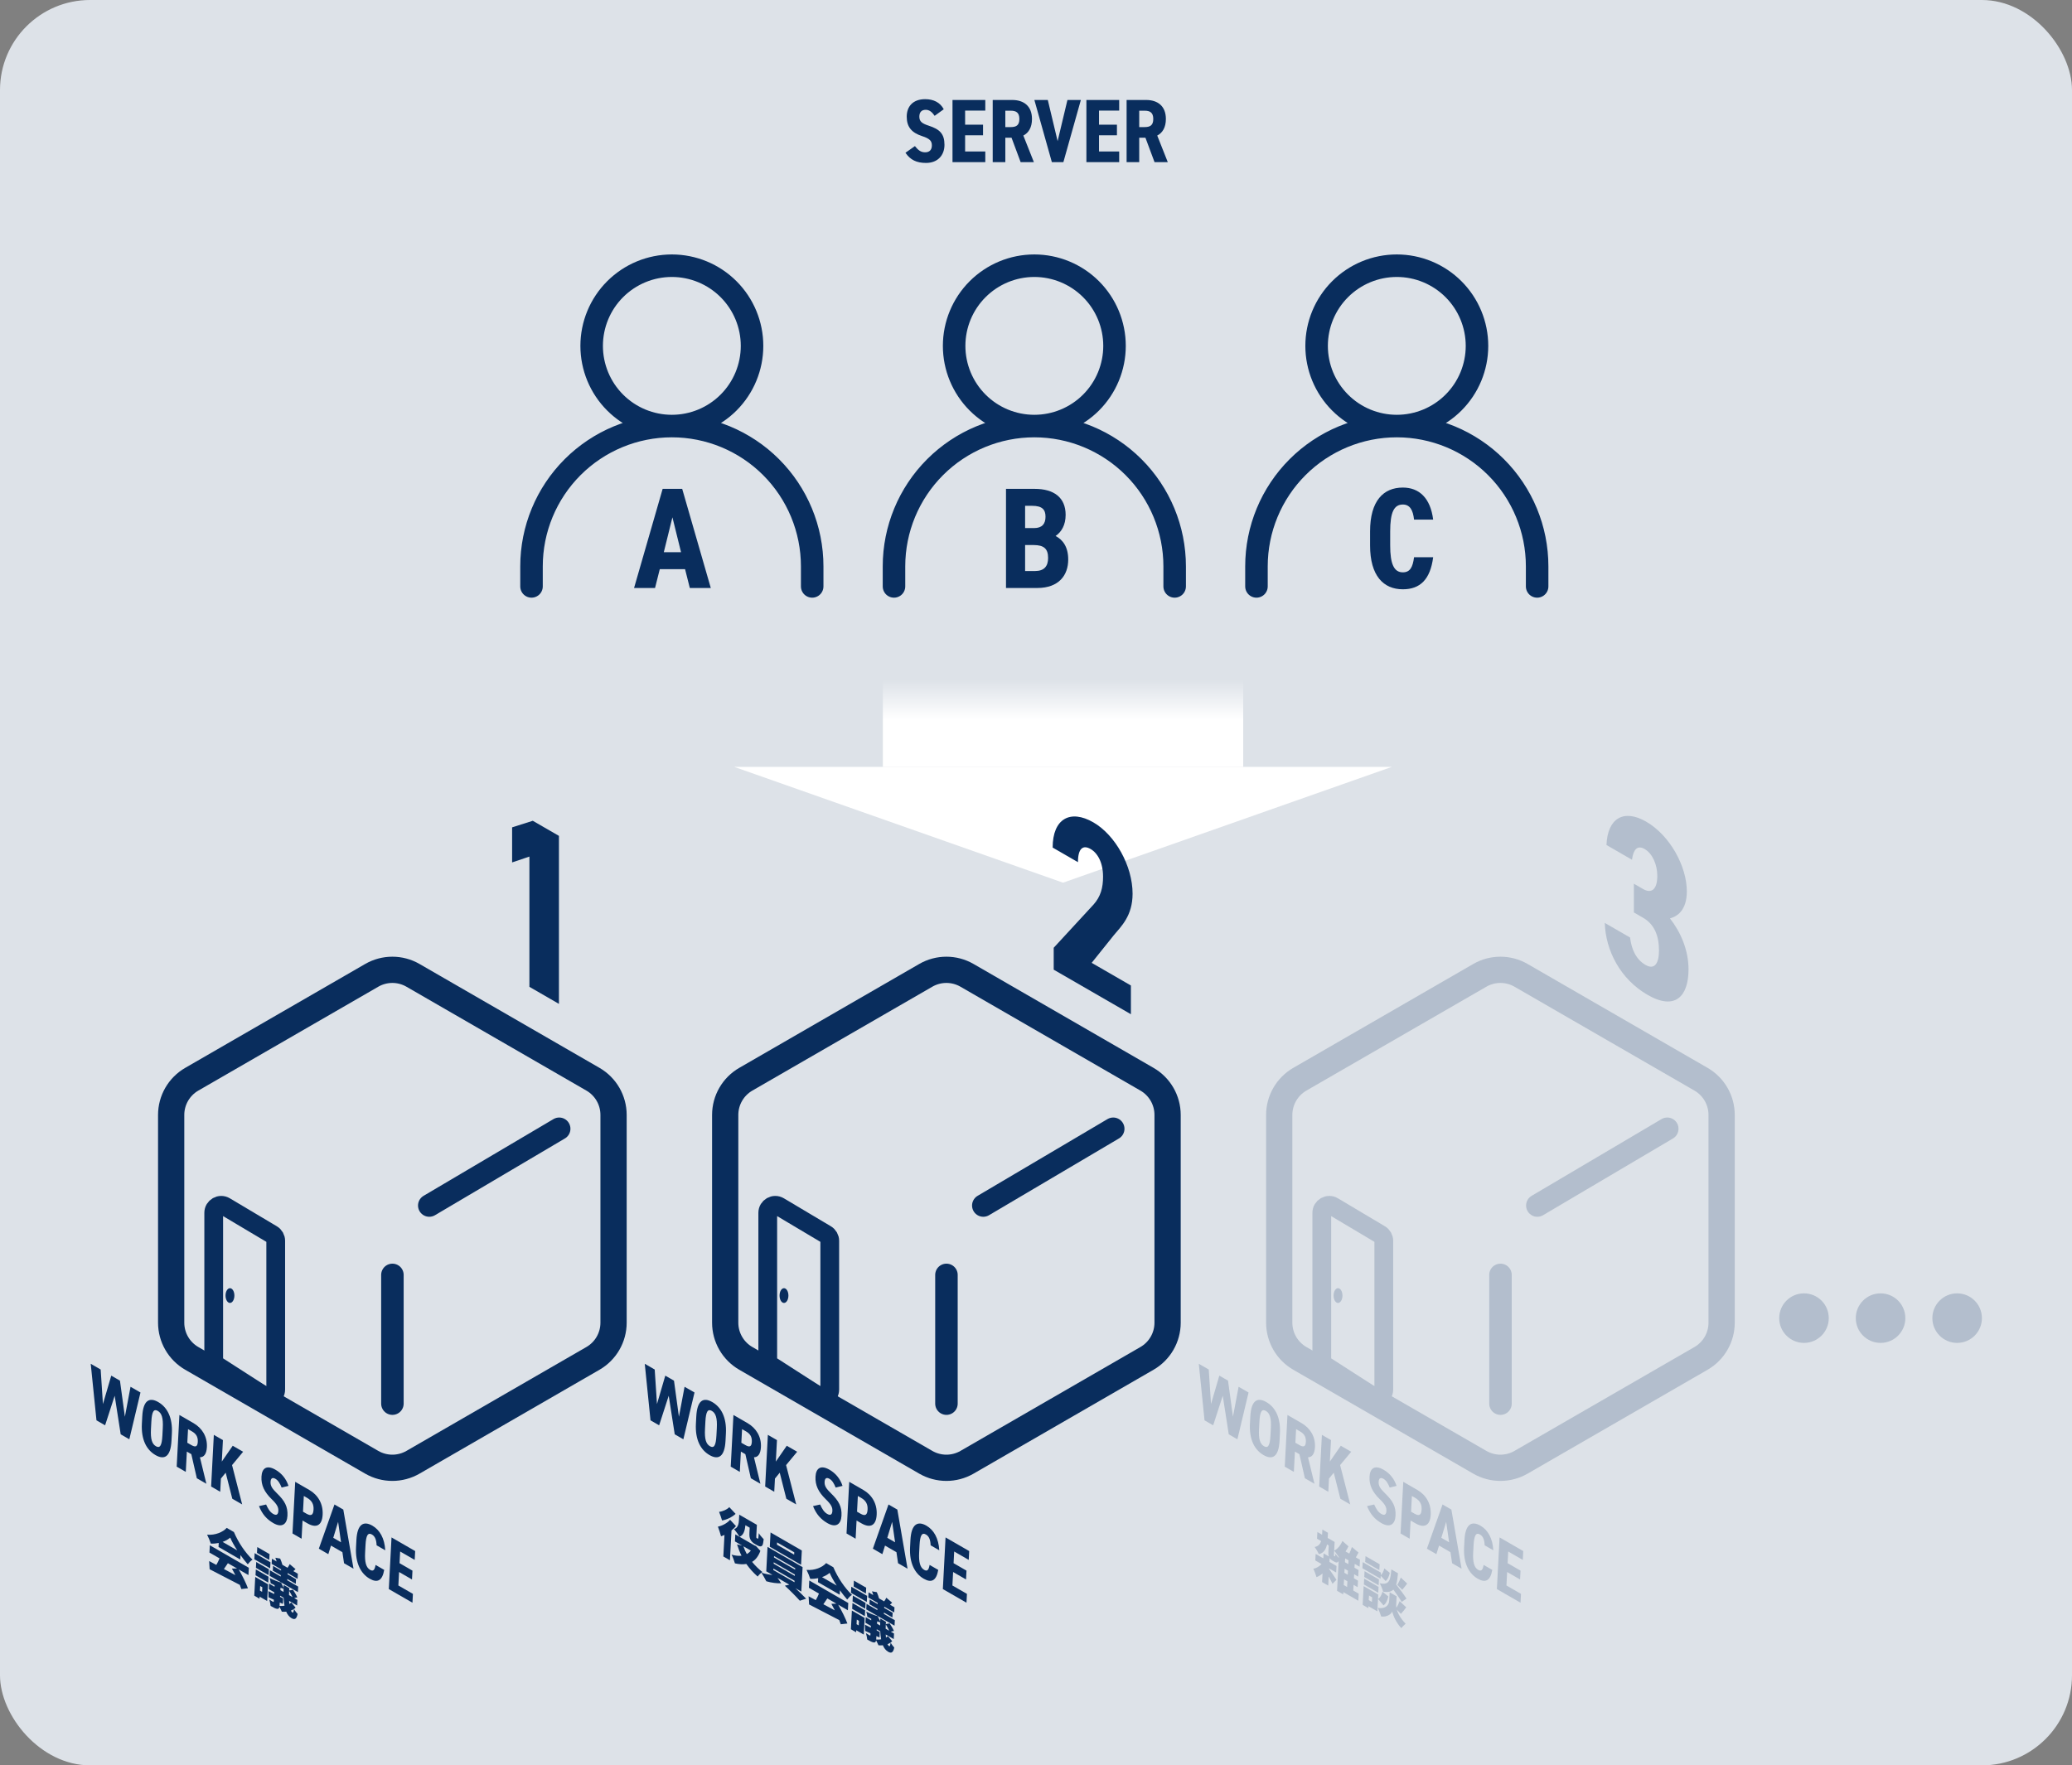 <svg width="460" height="392" viewBox="0 0 460 392" fill="none" xmlns="http://www.w3.org/2000/svg">
<rect x="0" y="0" width="460" height="392" fill="#808080" stroke="none"/>
<rect width="460" height="392" rx="20" fill="#DDE2E8"/>
<path d="M209.52 24.26L207.5 25.72C206.94 24.9 206.34 24.38 205.52 24.38C204.56 24.38 204.1 24.96 204.1 25.9C204.1 26.98 204.7 27.42 206.16 27.9C208.64 28.7 209.68 29.72 209.68 32.16C209.68 34.42 208.24 36.18 205.58 36.18C203.52 36.18 202.1 35.52 201.02 33.92L203.12 32.44C203.76 33.24 204.36 33.82 205.38 33.82C206.5 33.82 206.88 33.12 206.88 32.28C206.88 31.32 206.44 30.78 204.7 30.22C202.38 29.46 201.3 28.18 201.3 25.9C201.3 23.72 202.6 22.02 205.4 22.02C207.24 22.02 208.72 22.74 209.52 24.26ZM211.463 22.2H218.743V24.56H214.263V27.68H218.243V30.04H214.263V33.64H218.743V36H211.463V22.2ZM229.529 36H226.589L224.569 30.58H223.189V36H220.389V22.2H224.709C227.369 22.2 229.109 23.62 229.109 26.42C229.109 28.28 228.369 29.5 227.189 30.1L229.529 36ZM223.189 28.22H224.389C225.569 28.22 226.309 27.86 226.309 26.42C226.309 24.98 225.569 24.58 224.389 24.58H223.189V28.22ZM236.98 22.2H239.96L236.08 36H233.52L229.64 22.2H232.62L234.8 31.34L236.98 22.2ZM241.189 22.2H248.469V24.56H243.989V27.68H247.969V30.04H243.989V33.64H248.469V36H241.189V22.2ZM259.255 36H256.315L254.295 30.58H252.915V36H250.115V22.2H254.435C257.095 22.2 258.835 23.62 258.835 26.42C258.835 28.28 258.095 29.5 256.915 30.1L259.255 36ZM252.915 28.22H254.115C255.295 28.22 256.035 27.86 256.035 26.42C256.035 24.98 255.295 24.58 254.115 24.58H252.915V28.22Z" fill="#092D5D"/>
<rect x="196" y="151" width="80" height="19.286" fill="url(#paint0_linear_727_2615)"/>
<path d="M236 196L163 170.286L309 170.286L236 196Z" fill="white"/>
<path d="M82.529 216.576C85.362 214.941 88.852 214.941 91.685 216.576L131.636 239.642C134.469 241.278 136.214 244.3 136.214 247.571V293.704C136.214 296.975 134.469 299.997 131.636 301.632L91.685 324.699C88.852 326.334 85.362 326.334 82.529 324.699L42.578 301.632C39.745 299.997 38 296.975 38 293.704V247.571C38 244.3 39.745 241.278 42.578 239.642L82.529 216.576Z" stroke="#092D5D" stroke-width="5.826"/>
<path d="M124.145 250.644L95.301 267.688" stroke="#092D5D" stroke-width="4.994" stroke-linecap="round"/>
<path d="M87.118 311.677L87.118 283.093" stroke="#092D5D" stroke-width="4.994" stroke-linecap="round"/>
<path d="M60.4 274.087L49.963 267.874C48.853 267.214 47.447 268.013 47.447 269.305V301.85C47.447 302.416 47.735 302.944 48.212 303.25L58.648 309.96C59.756 310.672 61.213 309.876 61.213 308.559V275.517C61.213 274.93 60.904 274.387 60.4 274.087Z" stroke="#092D5D" stroke-width="4.162"/>
<ellipse cx="51.053" cy="287.681" rx="0.983" ry="1.639" fill="#092D5D"/>
<path d="M25.461 309.925L23.334 316.49L21.417 315.383L20.144 302.83L22.35 304.104L22.854 311.776L24.7 305.461L26.631 306.576L27.726 314.59L28.981 307.933L31.187 309.206L28.712 319.594L26.794 318.487L25.461 309.925ZM38.071 319.929C37.886 323.469 36.508 324.25 34.519 323.101C32.529 321.952 31.312 319.674 31.497 316.133L31.583 314.504C31.768 310.963 33.146 310.183 35.135 311.331C37.125 312.48 38.342 314.759 38.157 318.299L38.071 319.929ZM33.516 317.298C33.395 319.592 33.756 320.64 34.621 321.139C35.486 321.639 35.933 321.057 36.053 318.763L36.138 317.134C36.258 314.84 35.897 313.792 35.032 313.293C34.167 312.794 33.721 313.375 33.601 315.669L33.516 317.298ZM45.816 329.47L43.697 328.246L42.477 322.9L41.482 322.326L41.246 326.831L39.228 325.666L39.829 314.196L42.943 315.993C44.86 317.1 46.053 319.005 45.931 321.332C45.85 322.878 45.263 323.584 44.386 323.592L45.816 329.47ZM41.585 320.365L42.45 320.864C43.301 321.355 43.85 321.364 43.912 320.167C43.975 318.97 43.459 318.329 42.609 317.838L41.744 317.339L41.585 320.365ZM53.763 334.058L51.572 332.793L50.107 327.015L49.044 328.319L48.89 331.245L46.872 330.079L47.473 318.609L49.492 319.774L49.242 324.545L51.668 321.031L53.975 322.363L51.517 325.328L53.763 334.058ZM64.046 329.941L62.526 330.314C62.158 329.4 61.749 328.718 61.158 328.376C60.466 327.977 60.109 328.268 60.068 329.049C60.021 329.947 60.434 330.562 61.466 331.569C63.218 333.266 63.923 334.546 63.817 336.574C63.719 338.453 62.604 339.316 60.687 338.209C59.202 337.352 58.207 336.213 57.498 334.433L59.077 334.077C59.503 335.008 59.91 335.74 60.645 336.165C61.453 336.631 61.757 336.207 61.794 335.509C61.836 334.711 61.542 334.079 60.312 332.889C58.673 331.292 57.95 329.779 58.05 327.884C58.145 326.072 59.156 325.2 61.174 326.365C62.5 327.131 63.536 328.345 64.046 329.941ZM68.261 338.266L67.165 337.634L66.953 341.673L64.935 340.508L65.536 329.038L68.65 330.835C70.567 331.942 71.758 333.88 71.629 336.34C71.502 338.767 70.192 339.382 68.261 338.266ZM67.268 335.672L68.017 336.105C69.099 336.729 69.546 336.405 69.611 335.175C69.668 334.078 69.282 333.238 68.2 332.614L67.451 332.181L67.268 335.672ZM73.48 343.198L72.89 345.101L70.785 343.885L74.255 334.071L76.216 335.203L78.483 348.33L76.379 347.115L76.017 344.663L73.48 343.198ZM75.716 342.468L75.063 337.929L73.986 341.469L75.716 342.468ZM85.526 344.244L83.608 343.137C83.564 341.998 83.296 341.158 82.575 340.742C81.681 340.226 81.259 340.924 81.144 343.118L81.058 344.747C80.947 346.875 81.27 348.072 82.164 348.588C82.885 349.004 83.189 348.581 83.38 347.492L85.297 348.599C84.874 351.009 83.791 351.549 82.061 350.55C80.115 349.426 78.856 347.09 79.04 343.582L79.125 341.953C79.311 338.412 80.732 337.657 82.678 338.78C84.307 339.721 85.383 341.575 85.526 344.244ZM86.921 341.384L92.169 344.414L92.066 346.376L88.837 344.511L88.701 347.104L91.57 348.761L91.467 350.722L88.598 349.066L88.441 352.058L91.671 353.923L91.568 355.884L86.32 352.855L86.921 341.384Z" fill="#092D5D"/>
<path d="M49.419 342.382L52.672 344.26C52.027 343.271 51.469 342.282 51.107 341.431C50.68 341.814 50.095 342.143 49.419 342.382ZM48.514 343.502L48.561 342.615C48.009 342.728 47.406 342.788 46.797 342.757C46.643 342.236 46.273 341.331 45.98 340.779C47.803 340.943 49.512 340.189 50.331 339.267L51.932 340.191C52.952 342.594 54.444 344.753 56.064 346.33C55.667 346.557 55.302 346.988 55.004 347.36C54.468 346.754 53.917 346.041 53.388 345.303L53.336 346.286L48.514 343.502ZM52.621 348.281L50.595 347.111C50.304 347.548 50.002 348.003 49.713 348.404C50.536 348.842 51.401 349.304 52.255 349.76C52.003 349.257 51.74 348.759 51.485 348.304L52.621 348.281ZM55.157 349.745L53.006 348.503C53.821 349.899 54.634 351.554 55.046 352.681L53.581 352.847C53.499 352.578 53.377 352.26 53.244 351.924C50.846 350.7 48.324 349.38 46.542 348.45L46.434 346.634C46.912 346.898 47.444 347.18 48.027 347.492C48.285 347.061 48.537 346.54 48.735 346.037L46.5 344.747L46.585 343.129L55.242 348.127L55.157 349.745ZM62.394 348.738L62.408 348.474L60.309 347.262L60.368 346.123L61.418 346.729C61.336 346.46 61.234 346.154 61.13 345.896L62.201 346.083C62.392 346.526 62.609 347.096 62.696 347.467L63.839 348.127C64.013 347.882 64.211 347.576 64.31 347.313L65.612 348.422C65.443 348.584 65.275 348.734 65.128 348.871L66.126 349.447L66.066 350.586L63.852 349.308L63.839 349.572L65.72 350.658L65.665 351.7L63.784 350.614L63.769 350.902L66.201 352.306L66.137 353.528L59.86 349.904L59.924 348.682L62.324 350.068L62.34 349.78L60.562 348.754L60.617 347.712L62.394 348.738ZM59.844 345.092L59.776 346.387L57.054 344.815L57.121 343.52L59.844 345.092ZM60.049 346.902L59.978 348.256L56.466 346.228L56.537 344.874L60.049 346.902ZM58.238 352.449L57.76 352.173L57.707 353.192L58.185 353.468L58.238 352.449ZM59.504 351.797L59.309 355.5L57.636 354.534L57.612 354.989L56.449 354.317L56.666 350.159L59.504 351.797ZM56.729 349.788L56.797 348.494L59.613 350.12L59.545 351.414L56.729 349.788ZM56.815 348.134L56.883 346.84L59.7 348.466L59.632 349.76L56.815 348.134ZM62.108 355.832L62.078 356.395C62.075 356.467 62.072 356.527 62.068 356.599C62.431 356.623 62.806 356.617 63.162 356.552C63.062 356.012 62.998 355.407 62.967 354.772L62.187 354.322L62.173 354.586L62.852 354.916L62.809 356.15L62.108 355.832ZM62.279 352.56L62.252 353.088L62.948 353.49C62.95 353.256 62.951 353.022 62.953 352.789C62.742 352.728 62.511 352.644 62.279 352.56ZM64.164 354.192L64.954 354.648C64.772 354.234 64.469 353.689 64.192 353.245C64.175 353.58 64.169 353.898 64.164 354.192ZM64.657 355.822L65.624 356.973C65.331 357.26 64.977 357.476 64.583 357.631C64.68 357.835 64.8 357.991 64.935 358.069C65.091 358.159 65.202 357.877 65.265 357.296C65.49 357.698 65.822 358.1 66.075 358.381C65.846 359.484 65.447 359.735 64.73 359.321C64.2 359.015 63.809 358.518 63.543 357.87C63.22 357.906 62.888 357.912 62.568 357.875C62.454 357.6 62.232 357.138 62.037 356.779C61.976 357.126 61.84 357.27 61.552 357.252C61.179 357.221 60.71 356.963 60.076 356.597C60.043 356.208 59.914 355.614 59.786 355.183C60.097 355.387 60.502 355.621 60.606 355.681C60.732 355.741 60.775 355.729 60.782 355.597L60.801 355.226C60.383 355.034 59.986 354.854 59.631 354.685L59.574 353.307C59.95 353.499 60.388 353.715 60.868 353.955L60.888 353.572L59.683 352.876L59.747 351.642L60.953 352.338L60.97 352.002C60.668 351.852 60.376 351.708 60.094 351.558C60.078 351.264 59.966 350.743 59.866 350.401C60.742 350.833 61.769 351.266 62.404 351.41L62.964 352.573L62.986 351.944L64.233 352.664C64.224 352.843 64.205 353.005 64.196 353.173L65.04 353.006C65.398 353.521 65.811 354.229 66.001 354.696L65.307 354.852L66.024 355.266L65.96 356.5L64.183 355.474C64.191 355.714 64.211 355.947 64.232 356.169C64.387 356.073 64.532 355.96 64.657 355.822Z" fill="#092D5D"/>
<path d="M124.088 185.607V222.912L117.533 219.128V190.203L113.693 191.5V183.715L118.282 182.255L124.088 185.607Z" fill="#092D5D"/>
<path d="M205.529 216.576C208.362 214.941 211.852 214.941 214.685 216.576L254.636 239.642C257.469 241.278 259.214 244.3 259.214 247.571V293.704C259.214 296.975 257.469 299.997 254.636 301.632L214.685 324.699C211.852 326.334 208.362 326.334 205.529 324.699L165.578 301.632C162.745 299.997 161 296.975 161 293.704V247.571C161 244.3 162.745 241.278 165.578 239.642L205.529 216.576Z" stroke="#092D5D" stroke-width="5.826"/>
<path d="M247.145 250.644L218.301 267.688" stroke="#092D5D" stroke-width="4.994" stroke-linecap="round"/>
<path d="M210.118 311.677L210.118 283.093" stroke="#092D5D" stroke-width="4.994" stroke-linecap="round"/>
<path d="M183.4 274.087L172.963 267.874C171.854 267.214 170.447 268.013 170.447 269.305V301.85C170.447 302.416 170.735 302.944 171.212 303.25L181.649 309.96C182.756 310.672 184.213 309.876 184.213 308.559V275.517C184.213 274.93 183.904 274.387 183.4 274.087Z" stroke="#092D5D" stroke-width="4.162"/>
<ellipse cx="174.052" cy="287.681" rx="0.983" ry="1.639" fill="#092D5D"/>
<path d="M148.461 309.925L146.334 316.49L144.417 315.383L143.144 302.83L145.35 304.104L145.854 311.776L147.7 305.461L149.631 306.576L150.726 314.59L151.981 307.933L154.187 309.206L151.712 319.594L149.794 318.487L148.461 309.925ZM161.071 319.929C160.886 323.469 159.508 324.25 157.518 323.101C155.529 321.952 154.312 319.674 154.497 316.133L154.583 314.504C154.768 310.963 156.146 310.183 158.135 311.331C160.125 312.48 161.342 314.759 161.156 318.299L161.071 319.929ZM156.516 317.298C156.395 319.592 156.756 320.64 157.621 321.139C158.486 321.639 158.933 321.057 159.053 318.763L159.138 317.134C159.258 314.84 158.897 313.792 158.032 313.293C157.168 312.794 156.721 313.375 156.601 315.669L156.516 317.298ZM168.816 329.47L166.697 328.246L165.477 322.9L164.482 322.326L164.246 326.831L162.228 325.666L162.829 314.196L165.943 315.993C167.86 317.1 169.053 319.005 168.931 321.332C168.85 322.878 168.263 323.584 167.386 323.592L168.816 329.47ZM164.585 320.365L165.45 320.864C166.301 321.355 166.85 321.364 166.912 320.167C166.975 318.97 166.459 318.329 165.609 317.838L164.744 317.339L164.585 320.365ZM176.763 334.058L174.572 332.793L173.107 327.015L172.044 328.319L171.89 331.245L169.872 330.079L170.473 318.609L172.492 319.774L172.242 324.545L174.668 321.031L176.975 322.363L174.517 325.328L176.763 334.058ZM187.046 329.941L185.526 330.314C185.158 329.4 184.749 328.718 184.158 328.376C183.466 327.977 183.109 328.268 183.068 329.049C183.021 329.947 183.434 330.562 184.466 331.569C186.218 333.266 186.924 334.546 186.817 336.574C186.719 338.453 185.604 339.316 183.687 338.209C182.202 337.352 181.207 336.213 180.498 334.433L182.077 334.077C182.503 335.008 182.91 335.74 183.645 336.165C184.453 336.631 184.757 336.207 184.794 335.509C184.836 334.711 184.542 334.079 183.312 332.889C181.673 331.292 180.95 329.779 181.05 327.884C181.145 326.072 182.156 325.2 184.174 326.365C185.5 327.131 186.536 328.345 187.046 329.941ZM191.261 338.266L190.165 337.634L189.953 341.673L187.935 340.508L188.536 329.038L191.65 330.835C193.567 331.942 194.758 333.88 194.629 336.34C194.502 338.767 193.192 339.382 191.261 338.266ZM190.268 335.672L191.018 336.105C192.099 336.729 192.546 336.405 192.611 335.175C192.668 334.078 192.282 333.238 191.2 332.614L190.451 332.181L190.268 335.672ZM196.48 343.198L195.89 345.101L193.785 343.885L197.255 334.071L199.216 335.203L201.483 348.33L199.379 347.115L199.017 344.663L196.48 343.198ZM198.716 342.468L198.063 337.929L196.986 341.469L198.716 342.468ZM208.526 344.244L206.608 343.137C206.564 341.998 206.296 341.158 205.575 340.742C204.681 340.226 204.259 340.924 204.144 343.118L204.058 344.747C203.947 346.875 204.27 348.072 205.164 348.588C205.885 349.004 206.189 348.581 206.38 347.492L208.297 348.599C207.874 351.009 206.791 351.549 205.061 350.55C203.115 349.426 201.856 347.09 202.04 343.582L202.125 341.953C202.311 338.412 203.732 337.657 205.678 338.78C207.307 339.721 208.383 341.575 208.526 344.244ZM209.921 341.384L215.169 344.414L215.066 346.376L211.837 344.511L211.701 347.104L214.57 348.761L214.467 350.722L211.598 349.066L211.441 352.058L214.67 353.923L214.568 355.884L209.32 352.855L209.921 341.384Z" fill="#092D5D"/>
<path d="M166.436 339.224L165.491 338.678C165.391 339.757 165.095 340.919 164.179 341.23C163.934 340.804 163.294 339.929 162.962 339.539C163.875 339.276 164.012 338.294 164.054 337.491L164.115 336.328L168.033 338.59L167.903 341.071C167.892 341.275 167.887 341.371 167.905 341.43C167.924 341.478 167.964 341.526 168.006 341.55L168.162 341.64C168.193 341.658 168.235 341.67 168.268 341.664C168.3 341.658 168.335 341.605 168.365 341.437C168.395 341.281 168.425 340.904 168.46 340.442C168.696 340.85 169.19 341.431 169.546 341.785C169.487 342.295 169.405 342.852 169.297 343.061C169.19 343.271 169.045 343.373 168.82 343.379C168.638 343.384 168.344 343.276 168.136 343.156L167.481 342.778C167.17 342.598 166.822 342.274 166.628 341.903C166.423 341.525 166.335 341.154 166.38 340.291L166.436 339.224ZM161.911 334.661L163.31 336.16C162.512 336.884 161.347 337.459 160.3 337.62C160.165 337.134 159.849 336.211 159.64 335.708C160.469 335.618 161.434 335.176 161.911 334.661ZM162.085 337.465L163.393 338.874C163.107 339.216 162.769 339.539 162.4 339.832L162.053 346.459L160.587 345.613L160.838 340.832C160.575 340.951 160.323 341.053 160.073 341.131C159.958 340.669 159.6 339.525 159.382 338.991C160.334 338.8 161.423 338.244 162.085 337.465ZM166.694 344.312L165.042 343.358C165.236 343.939 165.485 344.514 165.798 345.078C166.139 344.892 166.442 344.635 166.694 344.312ZM167.819 343.282L168.811 344.373C168.374 345.565 167.754 346.356 166.97 346.817C167.614 347.608 168.377 348.37 169.26 349.077C168.908 349.257 168.445 349.73 168.212 350.077C167.219 349.208 166.39 348.272 165.693 347.277C164.937 347.408 164.094 347.354 163.162 347.149C163.009 346.604 162.68 345.723 162.418 345.213C163.22 345.442 163.965 345.526 164.622 345.449C164.225 344.651 163.904 343.824 163.629 342.937L164.761 343.196L163.161 342.272L163.243 340.702L167.546 343.186L167.819 343.282ZM176.305 345.206L176.332 344.691L172.518 342.489L172.491 343.004L176.305 345.206ZM178.012 344.29L177.846 347.466L170.904 343.458L171.07 340.282L178.012 344.29ZM171.699 348.3L171.683 348.624L176.38 351.336L176.397 351.012L171.699 348.3ZM171.772 346.91L171.756 347.222L176.453 349.934L176.47 349.622L171.772 346.91ZM171.845 345.52L171.829 345.832L176.526 348.544L176.542 348.232L171.845 345.52ZM177.899 353.41L176.6 352.66C177.446 353.458 178.332 354.339 178.972 354.993L177.567 355.441C176.758 354.53 175.345 353.109 174.241 352.101L175.238 351.874L172.619 350.362L173.434 351.561C172.574 351.632 171.192 351.44 170.128 351.121C169.866 350.6 169.386 349.755 169.039 349.209C169.849 349.491 170.782 349.66 171.497 349.714L170.115 348.916L170.399 343.488L178.183 347.982L177.899 353.41ZM182.499 350.202L185.752 352.08C185.108 351.091 184.55 350.102 184.187 349.251C183.76 349.634 183.176 349.963 182.499 350.202ZM181.595 351.322L181.641 350.435C181.089 350.548 180.487 350.608 179.878 350.577C179.723 350.056 179.353 349.151 179.061 348.599C180.883 348.763 182.593 348.009 183.412 347.087L185.012 348.011C186.032 350.414 187.525 352.573 189.145 354.15C188.747 354.377 188.382 354.808 188.084 355.18C187.549 354.574 186.997 353.861 186.468 353.123L186.417 354.106L181.595 351.322ZM185.702 356.101L183.675 354.931C183.385 355.368 183.083 355.823 182.794 356.224C183.617 356.662 184.481 357.124 185.335 357.58C185.083 357.077 184.82 356.579 184.566 356.124L185.702 356.101ZM188.238 357.565L186.086 356.323C186.902 357.719 187.715 359.374 188.127 360.501L186.662 360.667C186.58 360.398 186.457 360.08 186.325 359.744C183.926 358.52 181.404 357.2 179.622 356.27L179.514 354.454C179.993 354.718 180.524 355 181.107 355.312C181.365 354.881 181.618 354.36 181.815 353.857L179.581 352.567L179.666 350.949L188.322 355.947L188.238 357.565ZM194.851 356.198L194.865 355.934L192.766 354.722L192.825 353.583L193.875 354.189C193.793 353.92 193.691 353.614 193.587 353.356L194.658 353.543C194.849 353.986 195.066 354.556 195.153 354.927L196.296 355.587C196.47 355.342 196.668 355.036 196.767 354.773L198.069 355.882C197.9 356.044 197.731 356.194 197.585 356.331L198.583 356.907L198.523 358.046L196.31 356.768L196.296 357.032L198.177 358.118L198.122 359.16L196.241 358.074L196.226 358.362L198.658 359.766L198.594 360.988L192.317 357.364L192.381 356.142L194.781 357.528L194.797 357.24L193.019 356.214L193.074 355.172L194.851 356.198ZM192.301 352.552L192.233 353.847L189.511 352.275L189.578 350.98L192.301 352.552ZM192.506 354.362L192.435 355.716L188.923 353.688L188.994 352.334L192.506 354.362ZM190.695 359.909L190.217 359.633L190.164 360.652L190.642 360.928L190.695 359.909ZM191.961 359.257L191.767 362.96L190.093 361.994L190.069 362.449L188.906 361.777L189.123 357.619L191.961 359.257ZM189.186 357.248L189.254 355.954L192.07 357.58L192.002 358.874L189.186 357.248ZM189.272 355.594L189.34 354.3L192.157 355.926L192.089 357.22L189.272 355.594ZM194.565 363.292L194.535 363.855C194.532 363.927 194.529 363.987 194.525 364.059C194.888 364.083 195.263 364.077 195.619 364.012C195.519 363.472 195.455 362.867 195.424 362.232L194.644 361.782L194.63 362.046L195.309 362.376L195.266 363.61L194.565 363.292ZM194.736 360.02L194.709 360.548L195.405 360.95C195.407 360.716 195.408 360.482 195.41 360.249C195.199 360.188 194.968 360.104 194.736 360.02ZM196.621 361.652L197.411 362.108C197.229 361.694 196.926 361.149 196.649 360.705C196.632 361.04 196.626 361.358 196.621 361.652ZM197.114 363.282L198.081 364.433C197.788 364.72 197.434 364.936 197.04 365.091C197.137 365.295 197.257 365.451 197.392 365.529C197.548 365.619 197.659 365.337 197.722 364.756C197.947 365.158 198.279 365.56 198.532 365.841C198.303 366.944 197.904 367.195 197.187 366.781C196.657 366.475 196.266 365.978 196 365.33C195.677 365.366 195.345 365.372 195.025 365.335C194.911 365.06 194.689 364.598 194.494 364.239C194.433 364.586 194.297 364.73 194.009 364.712C193.636 364.681 193.167 364.423 192.533 364.057C192.5 363.668 192.371 363.074 192.244 362.643C192.554 362.847 192.959 363.081 193.063 363.141C193.189 363.201 193.232 363.189 193.239 363.057L193.258 362.686C192.84 362.494 192.443 362.314 192.088 362.145L192.031 360.767C192.407 360.959 192.845 361.175 193.325 361.415L193.345 361.032L192.14 360.336L192.204 359.102L193.41 359.798L193.427 359.462C193.125 359.312 192.833 359.168 192.551 359.018C192.535 358.724 192.423 358.203 192.323 357.861C193.2 358.293 194.226 358.726 194.861 358.87L195.421 360.033L195.443 359.404L196.69 360.124C196.681 360.303 196.662 360.465 196.653 360.633L197.497 360.466C197.855 360.981 198.268 361.689 198.458 362.156L197.764 362.312L198.481 362.726L198.417 363.96L196.639 362.934C196.648 363.174 196.668 363.407 196.689 363.629C196.844 363.533 196.989 363.42 197.114 363.282Z" fill="#092D5D"/>
<path d="M251.068 218.83V225.21L233.931 215.316V210.45L242.78 200.854C244.372 199.069 244.887 197.096 244.887 194.663C244.887 191.527 243.67 189.419 242.125 188.527C240.439 187.554 239.315 188.364 239.315 191.446L233.697 188.202C233.697 181.769 237.63 179.66 242.733 182.607C247.603 185.418 251.442 192.284 251.442 198.448C251.442 203.368 248.914 205.692 247.275 207.666L242.359 213.802L251.068 218.83Z" fill="#092D5D"/>
<g opacity="0.2">
<path d="M328.529 216.576C331.362 214.941 334.852 214.941 337.685 216.576L377.636 239.642C380.469 241.278 382.214 244.3 382.214 247.571V293.704C382.214 296.975 380.469 299.997 377.636 301.632L337.685 324.699C334.852 326.334 331.362 326.334 328.529 324.699L288.578 301.632C285.745 299.997 284 296.975 284 293.704V247.571C284 244.3 285.745 241.278 288.578 239.642L328.529 216.576Z" stroke="#092D5D" stroke-width="5.826"/>
<path d="M370.145 250.644L341.301 267.688" stroke="#092D5D" stroke-width="4.994" stroke-linecap="round"/>
<path d="M333.118 311.677L333.118 283.093" stroke="#092D5D" stroke-width="4.994" stroke-linecap="round"/>
<path d="M306.4 274.087L295.963 267.874C294.854 267.214 293.447 268.013 293.447 269.305V301.85C293.447 302.416 293.735 302.944 294.212 303.25L304.649 309.96C305.756 310.672 307.213 309.876 307.213 308.559V275.517C307.213 274.93 306.904 274.387 306.4 274.087Z" stroke="#092D5D" stroke-width="4.162"/>
<ellipse cx="297.052" cy="287.681" rx="0.983" ry="1.639" fill="#092D5D"/>
<path d="M271.461 309.925L269.334 316.49L267.417 315.383L266.144 302.83L268.35 304.104L268.854 311.776L270.7 305.461L272.631 306.576L273.726 314.59L274.981 307.933L277.187 309.206L274.712 319.594L272.794 318.487L271.461 309.925ZM284.071 319.929C283.886 323.469 282.508 324.25 280.518 323.101C278.529 321.952 277.312 319.674 277.497 316.133L277.583 314.504C277.768 310.963 279.146 310.183 281.135 311.331C283.125 312.48 284.342 314.759 284.156 318.299L284.071 319.929ZM279.516 317.298C279.395 319.592 279.756 320.64 280.621 321.139C281.486 321.639 281.933 321.057 282.053 318.763L282.138 317.134C282.258 314.84 281.897 313.792 281.032 313.293C280.168 312.794 279.721 313.375 279.601 315.669L279.516 317.298ZM291.816 329.47L289.697 328.246L288.477 322.9L287.482 322.326L287.246 326.831L285.228 325.666L285.829 314.196L288.943 315.993C290.86 317.1 292.053 319.005 291.931 321.332C291.85 322.878 291.263 323.584 290.386 323.592L291.816 329.47ZM287.585 320.365L288.45 320.864C289.301 321.355 289.85 321.364 289.912 320.167C289.975 318.97 289.459 318.329 288.609 317.838L287.744 317.339L287.585 320.365ZM299.763 334.058L297.572 332.793L296.107 327.015L295.044 328.319L294.89 331.245L292.872 330.079L293.473 318.609L295.492 319.774L295.242 324.545L297.668 321.031L299.975 322.363L297.517 325.328L299.763 334.058ZM310.046 329.941L308.526 330.314C308.158 329.4 307.749 328.718 307.158 328.376C306.466 327.977 306.109 328.268 306.068 329.049C306.021 329.947 306.434 330.562 307.466 331.569C309.218 333.266 309.924 334.546 309.817 336.574C309.719 338.453 308.604 339.316 306.687 338.209C305.202 337.352 304.207 336.213 303.498 334.433L305.077 334.077C305.503 335.008 305.91 335.74 306.645 336.165C307.453 336.631 307.757 336.207 307.794 335.509C307.836 334.711 307.542 334.079 306.312 332.889C304.673 331.292 303.95 329.779 304.05 327.884C304.145 326.072 305.156 325.2 307.174 326.365C308.5 327.131 309.536 328.345 310.046 329.941ZM314.261 338.266L313.165 337.634L312.953 341.673L310.935 340.508L311.536 329.038L314.65 330.835C316.567 331.942 317.758 333.88 317.629 336.34C317.502 338.767 316.192 339.382 314.261 338.266ZM313.268 335.672L314.018 336.105C315.099 336.729 315.546 336.405 315.611 335.175C315.668 334.078 315.282 333.238 314.2 332.614L313.451 332.181L313.268 335.672ZM319.48 343.198L318.89 345.101L316.785 343.885L320.255 334.071L322.216 335.203L324.483 348.33L322.379 347.115L322.017 344.663L319.48 343.198ZM321.716 342.468L321.063 337.929L319.986 341.469L321.716 342.468ZM331.526 344.244L329.608 343.137C329.564 341.998 329.296 341.158 328.575 340.742C327.681 340.226 327.259 340.924 327.144 343.118L327.058 344.747C326.947 346.875 327.27 348.072 328.164 348.588C328.885 349.004 329.189 348.581 329.38 347.492L331.297 348.599C330.874 351.009 329.791 351.549 328.061 350.55C326.115 349.426 324.856 347.09 325.04 343.582L325.125 341.953C325.311 338.412 326.732 337.657 328.678 338.78C330.307 339.721 331.383 341.575 331.526 344.244ZM332.921 341.384L338.169 344.414L338.066 346.376L334.837 344.511L334.701 347.104L337.57 348.761L337.467 350.722L334.598 349.066L334.441 352.058L337.67 353.923L337.568 355.884L332.32 352.855L332.921 341.384Z" fill="#092D5D"/>
<path d="M298.386 350.688L298.319 351.958L299.068 352.39L299.134 351.12L298.386 350.688ZM299.333 347.321L299.378 346.47L298.63 346.038L298.585 346.889L299.333 347.321ZM299.21 349.67L299.257 348.771L298.509 348.339L298.462 349.238L299.21 349.67ZM301.645 353.878L301.563 355.448L298.237 353.528L298.211 354.031L296.839 353.239L297.189 346.564C297.163 346.648 297.138 346.72 297.103 346.762C297.022 346.888 296.901 346.954 296.751 346.954C296.611 346.959 296.402 346.875 296.235 346.779L295.778 346.515C295.57 346.395 295.355 346.21 295.196 345.982L295.152 346.821L296.721 347.727L296.645 349.177L295.076 348.271L295.07 348.39C295.509 348.99 296.452 350.411 296.699 350.8L295.828 351.693C295.626 351.255 295.304 350.65 294.982 350.056L294.876 352.081L293.515 351.295L293.615 349.39C293.188 349.761 292.713 350.042 292.276 350.21C292.132 349.694 291.833 348.855 291.571 348.346C292.197 348.25 292.882 347.843 293.392 347.299L292.01 346.501L292.086 345.051L293.79 346.035L293.848 344.932L295.012 345.604C294.919 345.34 294.892 345.029 294.923 344.442L294.99 343.171L294.595 342.943C294.392 343.95 293.927 344.854 292.801 345.105C292.61 344.661 292.167 343.912 291.867 343.504C292.699 343.367 293.102 342.834 293.306 342.199L292.392 341.671L292.47 340.185L293.519 340.791L293.579 339.641L294.816 340.355L294.756 341.505L296.294 342.393L296.152 345.102C296.143 345.281 296.137 345.389 296.145 345.431C296.154 345.473 296.173 345.509 296.205 345.527L296.277 345.569C296.309 345.587 296.33 345.587 296.351 345.587C296.373 345.575 296.396 345.551 296.421 345.479C296.446 345.407 296.466 345.234 296.489 345.012C296.656 345.294 296.958 345.665 297.222 345.929L297.231 345.75C296.954 345.318 296.485 344.664 296.204 344.317C296.939 343.976 297.625 343.137 298.029 342.173L299.369 343.366C299.188 343.768 298.964 344.157 298.721 344.498L299.552 344.978C299.769 344.523 300.001 343.978 300.133 343.511L301.599 344.752C301.397 345.118 301.196 345.495 301.007 345.818L301.922 346.346L301.841 347.892L300.75 347.262L300.705 348.113L301.609 348.635L301.533 350.085L300.629 349.563L300.582 350.462L301.486 350.984L301.41 352.434L300.506 351.912L300.439 353.182L301.645 353.878ZM311.305 353.011L310.207 351.895C310.485 351.488 310.809 350.823 310.977 350.29L312.405 351.633C312.003 352.154 311.611 352.681 311.305 353.011ZM312.251 354.977L311.185 355.707C310.793 355.024 310.046 353.95 309.337 352.973C308.863 353.44 308.147 353.619 307.065 353.427C306.941 352.923 306.6 352.072 306.306 351.569C308.529 352.05 308.694 350.738 308.887 348.491L310.362 349.343C310.279 350.32 310.17 351.17 309.964 351.841C310.756 352.854 311.737 354.162 312.251 354.977ZM306.291 347.35L306.223 348.645L303.085 346.833L303.153 345.538L306.291 347.35ZM306.532 349.897L306.498 350.556L302.466 348.228L302.537 346.874L306.569 349.202L306.539 349.765C306.896 349.502 307.184 348.903 307.324 348.268L308.536 349.252C308.39 350.006 308.072 350.749 307.617 351.066L306.532 349.897ZM306.136 350.718L306.068 352.012L302.878 350.17L302.946 348.876L306.136 350.718ZM302.791 351.824L302.859 350.53L306.049 352.372L305.982 353.666L302.791 351.824ZM304.632 354.689L303.926 354.281L303.872 355.3L304.579 355.708L304.632 354.689ZM305.982 354.073L305.786 357.8L303.801 356.654L303.779 357.085L302.521 356.359L302.739 352.201L305.982 354.073ZM306.925 353.433L308.219 354.488C308.036 355.333 307.662 356.13 307.151 356.477L305.941 355.05C306.381 354.823 306.738 354.14 306.925 353.433ZM311.015 358.349L310.109 357.444C310.354 358.289 310.918 359.368 312.056 360.543C311.765 360.783 311.335 361.226 311.105 361.525C309.988 360.374 309.272 358.714 309.092 357.845C308.814 358.45 307.87 359.114 306.636 358.945C306.491 358.454 306.132 357.531 305.88 357.039C307.685 357.328 308.369 356.328 308.415 355.453L308.513 353.572L310.062 354.466L309.963 356.347C309.954 356.527 309.964 356.743 310.005 356.988C310.283 356.581 310.56 356 310.734 355.533L312.193 356.906C311.779 357.457 311.353 358.014 311.015 358.349Z" fill="#092D5D"/>
<path d="M362.737 202.611V196.231L364.797 197.42C366.576 198.448 367.934 197.61 367.934 194.474C367.934 191.987 366.857 189.527 365.125 188.527C363.439 187.554 362.596 188.743 362.315 190.906L356.65 187.635C356.884 181.66 360.489 179.579 365.453 182.444C370.743 185.499 374.489 192.365 374.489 197.934C374.489 202.151 372.335 203.503 370.743 203.935C372.991 206.801 374.864 210.802 374.864 215.235C374.864 221.29 371.867 224.426 365.78 220.912C359.74 217.425 356.463 211.099 356.275 204.935L361.894 208.179C362.175 210.72 363.205 213.045 365.312 214.262C367.372 215.451 368.309 213.829 368.309 211.072C368.309 207.774 367.279 205.233 364.797 203.8L362.737 202.611Z" fill="#092D5D"/>
<circle cx="400.5" cy="292.692" r="5.5" fill="#092D5D"/>
<circle cx="417.5" cy="292.692" r="5.5" fill="#092D5D"/>
<circle cx="434.5" cy="292.692" r="5.5" fill="#092D5D"/>
</g>
<path d="M118 130.214V125.763C118 117.5 121.283 109.575 127.125 103.733C132.968 97.89 140.893 94.607 149.156 94.607M149.156 94.607C157.419 94.607 165.344 97.89 171.187 103.733C177.03 109.575 180.312 117.5 180.312 125.763V130.214M149.156 94.607C153.878 94.607 158.406 92.731 161.745 89.392C165.084 86.054 166.96 81.525 166.96 76.803C166.96 72.082 165.084 67.553 161.745 64.215C158.406 60.876 153.878 59 149.156 59C144.434 59 139.906 60.876 136.567 64.215C133.228 67.553 131.353 72.082 131.353 76.803C131.353 81.525 133.228 86.054 136.567 89.392C139.906 92.731 144.434 94.607 149.156 94.607Z" stroke="#092D5D" stroke-width="5" stroke-linecap="round" stroke-linejoin="round"/>
<path d="M198.472 130.214V125.763C198.472 117.5 201.754 109.575 207.597 103.733C213.44 97.89 221.365 94.607 229.628 94.607M229.628 94.607C237.891 94.607 245.816 97.89 251.659 103.733C257.502 109.575 260.784 117.5 260.784 125.763V130.214M229.628 94.607C234.35 94.607 238.878 92.731 242.217 89.392C245.556 86.054 247.432 81.525 247.432 76.803C247.432 72.082 245.556 67.553 242.217 64.215C238.878 60.876 234.35 59 229.628 59C224.906 59 220.378 60.876 217.039 64.215C213.7 67.553 211.825 72.082 211.825 76.803C211.825 81.525 213.7 86.054 217.039 89.392C220.378 92.731 224.906 94.607 229.628 94.607Z" stroke="#092D5D" stroke-width="5" stroke-linecap="round" stroke-linejoin="round"/>
<path d="M278.944 130.214V125.763C278.944 117.5 282.226 109.575 288.069 103.733C293.912 97.89 301.837 94.607 310.1 94.607M310.1 94.607C318.363 94.607 326.288 97.89 332.131 103.733C337.974 109.575 341.256 117.5 341.256 125.763V130.214M310.1 94.607C314.822 94.607 319.35 92.731 322.689 89.392C326.028 86.054 327.904 81.525 327.904 76.803C327.904 72.082 326.028 67.553 322.689 64.215C319.35 60.876 314.822 59 310.1 59C305.378 59 300.85 60.876 297.511 64.215C294.172 67.553 292.297 72.082 292.297 76.803C292.297 81.525 294.172 86.054 297.511 89.392C300.85 92.731 305.378 94.607 310.1 94.607Z" stroke="#092D5D" stroke-width="5" stroke-linecap="round" stroke-linejoin="round"/>
<path d="M146.476 126.386L145.423 130.565H140.765L147.114 108.551H151.453L157.802 130.565H153.144L152.091 126.386H146.476ZM151.198 122.621L149.283 114.868L147.369 122.621H151.198Z" fill="#092D5D"/>
<path d="M223.339 108.551H229.688C233.963 108.551 236.579 110.465 236.579 114.326C236.579 116.591 235.654 118.122 234.346 119.016C236.005 119.877 237.153 121.504 237.153 124.248C237.153 127.662 235.143 130.565 230.262 130.565H223.339V108.551ZM227.582 121.026V126.8H229.783C231.825 126.8 232.687 125.716 232.687 123.897C232.687 121.855 231.762 121.026 229.464 121.026H227.582ZM227.582 112.316V117.261H229.56C231.379 117.261 232.112 116.304 232.112 114.741C232.112 113.209 231.442 112.316 229.145 112.316H227.582Z" fill="#092D5D"/>
<path d="M318.173 115.379H313.929C313.706 113.305 313.036 112.029 311.441 112.029C309.463 112.029 308.633 113.783 308.633 117.995V121.121C308.633 125.205 309.463 127.087 311.441 127.087C313.036 127.087 313.642 125.971 313.929 123.737H318.173C317.535 128.683 315.269 130.852 311.441 130.852C307.134 130.852 304.167 127.853 304.167 121.121V117.995C304.167 111.199 307.134 108.264 311.441 108.264C315.046 108.264 317.566 110.561 318.173 115.379Z" fill="#092D5D"/>
<defs>
<linearGradient id="paint0_linear_727_2615" x1="236" y1="151" x2="236" y2="170.286" gradientUnits="userSpaceOnUse">
<stop stop-color="white" stop-opacity="0"/>
<stop offset="0.455" stop-color="white"/>
</linearGradient>
</defs>
</svg>
